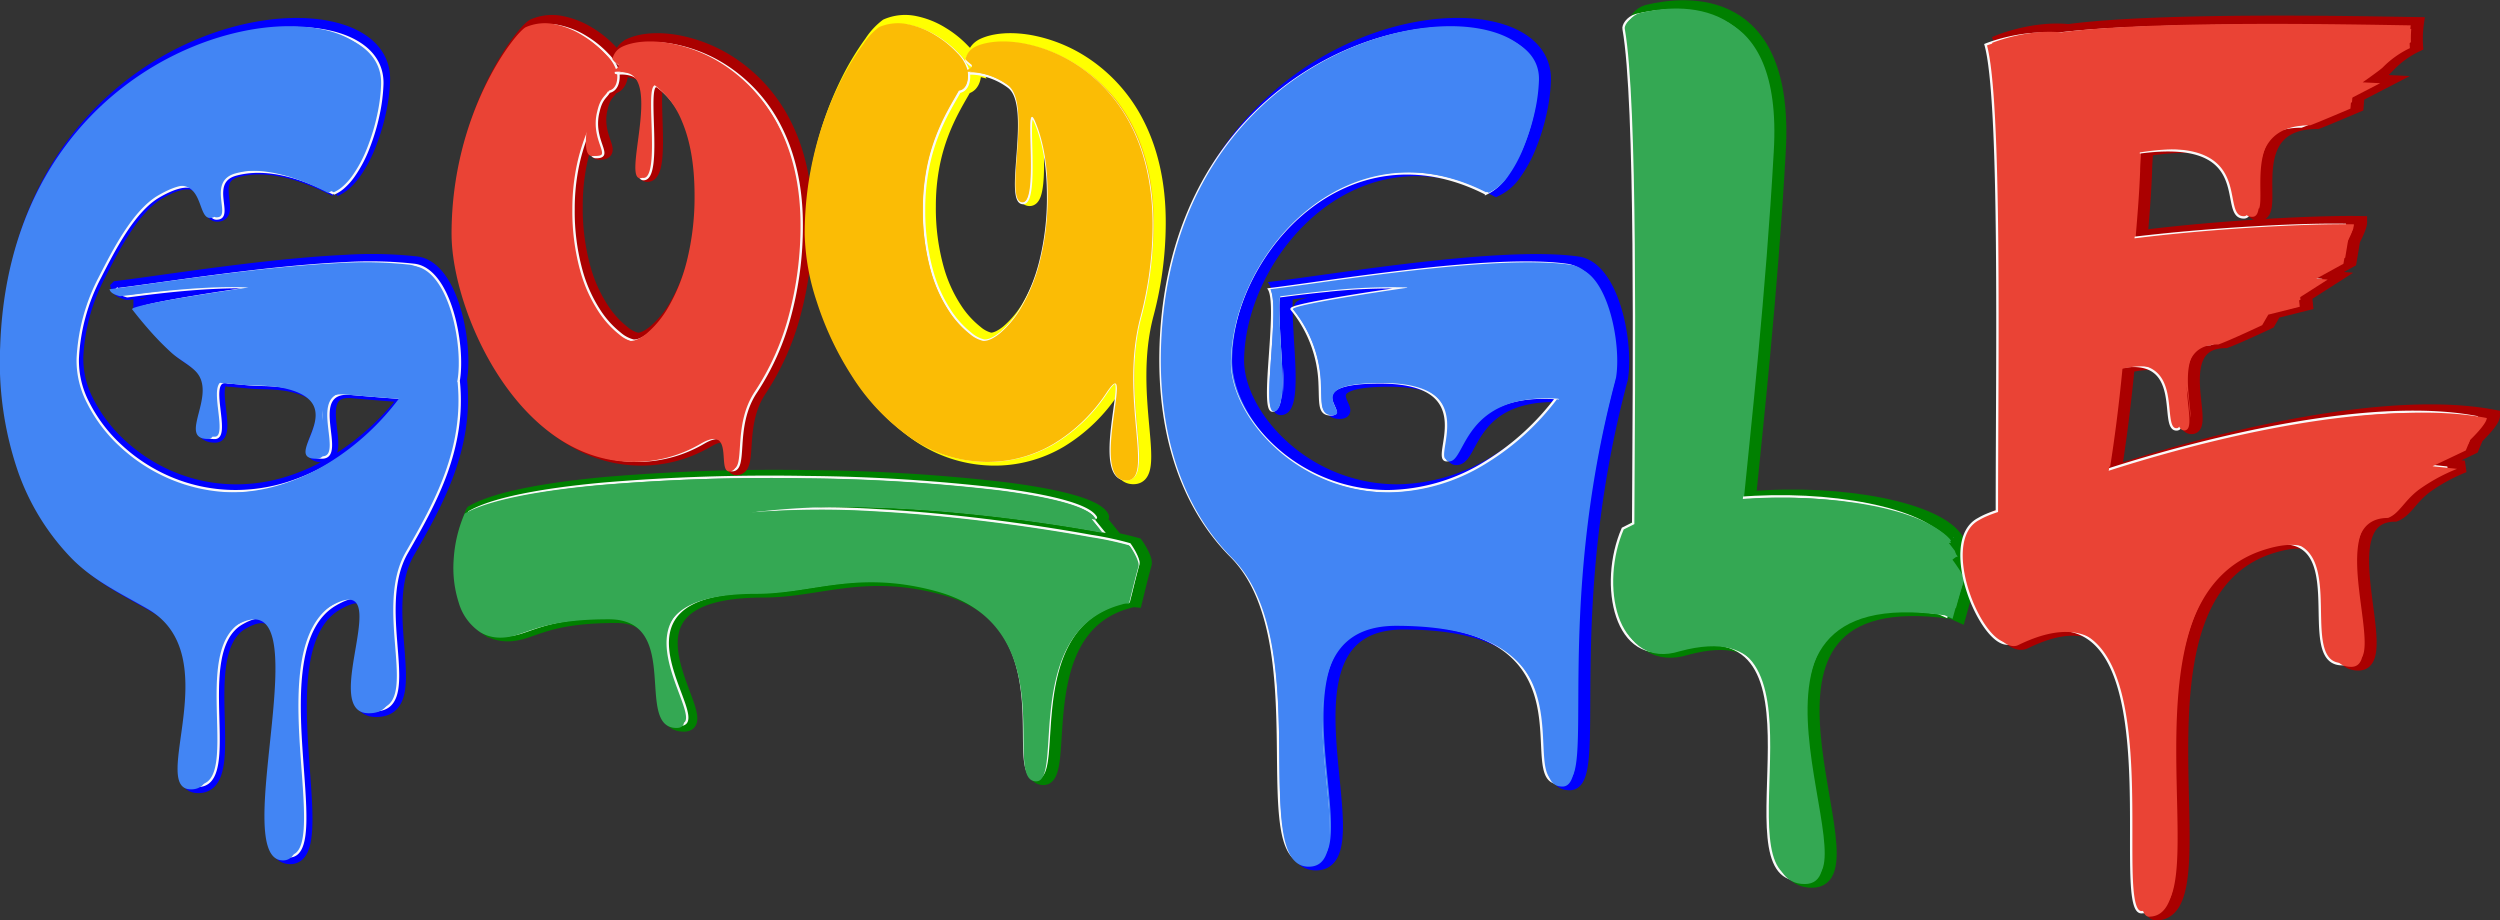 <svg xmlns="http://www.w3.org/2000/svg" width="552.395" height="203.369"><rect width="100%" height="100%" fill="#333333" stroke="none"/><g stroke-width="2.646"><path d="M101.872 83.738c.676-3.97.193-10.168-1.448-15.494s-4.442-9.781-8.4-10.265a89.985 89.985 0 0 0-15.619-.351c-5.987.278-12.529.884-18.95 1.61s-12.722 1.574-18.226 2.336-10.212 1.44-13.446 1.828a1.327 1.327 0 0 0 .253.514 1.839 1.839 0 0 0 .471.406 4.055 4.055 0 0 0 .688.333c.266.1.567.2.905.3.145 0 1.28-.157 3.078-.384s4.261-.523 7.061-.8 5.939-.539 9.089-.693 6.313-.2 9.161-.057q-6.518.944-11.428 1.737t-8.151 1.41c-2.161.412-3.76.763-4.783 1.047s-1.47.5-1.325.648a95.096 95.096 0 0 0 4 4.83 61.022 61.022 0 0 0 4.689 4.757c1.666 1.5 3.735 2.493 5.269 4.031 5.085 5.1-4.147 15.006 2.818 15.006 3.765 0-2.15-13.718 2.922-12.355.169 0 .688.039 1.494.11s1.9.173 3.219.3c2.637.251 6.291-.054 10.109.971 13.891 3.733-1.774 15.341 6.139 15.341 5.609 0-3.625-15.066 6.36-14.188 4.231.372 8.359.711 11.883.953a56.523 56.523 0 0 1-6.75 7.487 55.46 55.46 0 0 1-8.724 6.651 46.514 46.514 0 0 1-10.353 4.763 38.788 38.788 0 0 1-11.639 1.822 37.118 37.118 0 0 1-14.373-2.884 38.062 38.062 0 0 1-11.241-7.26 33.477 33.477 0 0 1-7.221-9.547 20.293 20.293 0 0 1-2.315-9.747 43.21 43.21 0 0 1 4.91-18.087c2.978-5.8 7.476-14.8 13.162-18.093 12.087-7 9.528 4.936 12.811 4.936 4.1 0-2.062-8.078 4.342-9.8 6.541-1.758 14.071.324 21.748 4.246a8.045 8.045 0 0 0 2.231-1.422 14.231 14.231 0 0 0 2.039-2.255 28.8 28.8 0 0 0 3.383-6.273 46.119 46.119 0 0 0 2.26-7.4 38.131 38.131 0 0 0 .9-7.054c.145-6.2-4.828-10.289-12.408-11.781s-17.768-.384-28.052 3.816a66.9 66.9 0 0 0-28.631 22.372C7.817 42.988 2.264 57.453 1.636 75.997a74.663 74.663 0 0 0 3.881 27.547 52.473 52.473 0 0 0 11.811 19.249c4.949 5.072 11.174 7.951 16.953 11.3 17.635 10.21.111 39.831 9.533 39.831 10.15 0-1.371-29.69 9.773-36.142 20.028-11.6-1.961 51.835 10.541 51.835 10.275 0-6.557-46.291 10.31-56.056 15.419-8.927-2.665 23.544 8.649 23.544 11.336 0-.291-22 7.241-35.082 6.507-11.3 13.084-23.265 11.539-38.275z" fill="#4285f4" stroke="#00f"/><path d="M104.265 112.983c5.07-2.954 15.945-5.011 29.5-6.273a442.821 442.821 0 0 1 45.578-1.5 398.287 398.287 0 0 1 42.9 2.678c11.769 1.522 19.964 3.641 21.461 6.255.048.1.012.145-.069.164a.97.97 0 0 1-.341-.018c-.133-.024-.272-.06-.377-.091s-.178-.055-.178-.055l.628.775.628.775.628.775.628.775s-2.861-.557-7.656-1.322-11.524-1.74-19.261-2.575-16.482-1.531-25.309-1.74a164.136 164.136 0 0 0-25.8 1.183 193.032 193.032 0 0 1 27.249-.239c9.421.5 18.836 1.462 27.213 2.539s15.716 2.27 20.984 3.229a71.737 71.737 0 0 1 8.564 1.831c.241.339.495.726.736 1.132s.471.829.664 1.241a7.36 7.36 0 0 1 .447 1.168 2.1 2.1 0 0 1 .084.914c-.1.339-.278 1-.495 1.813-.109.4-.226.854-.346 1.324s-.242.962-.361 1.446l-.343 1.4-.289 1.18-.2.81-.075.3-.212-.018-.212-.007-.211.007-.21.021-.21.033-.209.045-.208.057-.208.069c-22.147 5.951-12.716 39.055-18.817 39.055-7.981 0 7.015-34.18-22.246-42.043-17.475-4.7-27.237.614-39.618.614-38.205 0-9.053 29.632-17.6 29.632-9.489 0 1.367-24.01-14.97-24.01-11.843 0-16.076 2.076-20.084 3.383-3.38 1.114-6.156.787-8.332-.526a11.75 11.75 0 0 1-4.729-6.446 25.227 25.227 0 0 1-1.144-9.641 29.719 29.719 0 0 1 2.423-10.113z" fill="#34a853" stroke="green"/><path d="M101.368 51.201c0 16.85 14.484 49.968 39.784 50.355a29.026 29.026 0 0 0 15.245-4.007c7.511-4.349 3.608 6.116 6.332 6.116 3.612 0 .084-9.635 5.364-17.458a56.956 56.956 0 0 0 7.495-16.788 77.243 77.243 0 0 0 2.643-20.348c0-8.861-1.823-16.027-4.71-21.722a34.752 34.752 0 0 0-11.1-12.9 32.5 32.5 0 0 0-12.948-5.417c-4.119-.708-7.788-.393-10.251.72a4.289 4.289 0 0 0-1.068.669 3.723 3.723 0 0 0-.67.76 4.118 4.118 0 0 0-.38.723c-.091.221-.151.415-.2.56a.622.622 0 0 0 .184.348 3.879 3.879 0 0 0 .419.4c.157.133.32.26.456.366s.244.191.293.239a.481.481 0 0 1-.078.539 1.832 1.832 0 0 1-.549.43 4.9 4.9 0 0 1-.622.285c-.175.067-.3.1-.3.1l.193.049.193.049.193.048.193.049a7.311 7.311 0 0 1 2.746.263c7.141 1.919-.979 23.248 2.815 23.248 4.478 0-.041-22.964 3.227-20.533a18.926 18.926 0 0 1 6.041 8.053c1.648 3.895 2.746 9.16 2.746 16.278a58.446 58.446 0 0 1-1.717 14.556 38.9 38.9 0 0 1-4.053 10.089 21.932 21.932 0 0 1-4.741 5.8c-1.512 1.241-2.864 1.8-3.781 1.7a7.206 7.206 0 0 1-2.978-1.574 21.032 21.032 0 0 1-4.481-4.914 31.744 31.744 0 0 1-4.083-8.982 49.551 49.551 0 0 1-1.783-13.775 47.239 47.239 0 0 1 .857-9.124 42.53 42.53 0 0 1 2.094-7.204c2.115-5.458-.909 4.741 2.074 4.741 4.086 0-1.194-3.724.54-10.214.651-2.864 1.683-3.122 2.358-4.332a2.159 2.159 0 0 0 1.252-.7 3.17 3.17 0 0 0 .655-1.262 5.279 5.279 0 0 0 .184-1.443 4.79 4.79 0 0 0-.16-1.244 8.661 8.661 0 0 0-2.233-3.6 22.568 22.568 0 0 0-4.768-3.877 18.439 18.439 0 0 0-6.144-2.46 10.557 10.557 0 0 0-6.361.645c-2.124.968-16.416 18.593-16.416 45.707z" fill="#ea4335" stroke="#a00"/><path d="M179.391 51.201a50.911 50.911 0 0 0 2.659 14.922 69.249 69.249 0 0 0 7.746 16.429 48.034 48.034 0 0 0 12.49 13.342 30.042 30.042 0 0 0 16.889 5.662 28.691 28.691 0 0 0 15.242-4.009 36.867 36.867 0 0 0 11.7-11.342c6.554-9.712-4.121 19.461 4.314 19.461 6.444 0-1.65-18.165 3.182-36.25a79.064 79.064 0 0 0 2.643-20.348c0-8.861-1.823-16.027-4.71-21.722a34.752 34.752 0 0 0-11.1-12.9 32.5 32.5 0 0 0-12.948-5.417c-4.119-.708-7.788-.393-10.251.72a4.289 4.289 0 0 0-1.068.669 3.723 3.723 0 0 0-.67.76 4.117 4.117 0 0 0-.38.723c-.091.221-.151.415-.2.56a.622.622 0 0 0 .184.348 3.881 3.881 0 0 0 .419.4c.157.133.32.26.456.366s.244.191.293.239a.481.481 0 0 1-.078.539 1.832 1.832 0 0 1-.549.43 4.9 4.9 0 0 1-.622.285c-.175.067-.3.1-.3.1l.193.049.193.049.193.048.193.049a11.418 11.418 0 0 1 2.746.263 15.222 15.222 0 0 1 6.041 2.714c5.554 4.132-1.117 25.864 3.227 25.864 3.85 0 .038-24.375 2.815-17.812 1.648 3.895 2.746 9.16 2.746 16.278a58.446 58.446 0 0 1-1.717 14.556 38.9 38.9 0 0 1-4.053 10.089 21.933 21.933 0 0 1-4.741 5.8c-1.512 1.241-2.864 1.8-3.781 1.7a7.208 7.208 0 0 1-2.978-1.574 21.033 21.033 0 0 1-4.481-4.914 31.744 31.744 0 0 1-4.083-8.982 49.551 49.551 0 0 1-1.783-13.775 47.237 47.237 0 0 1 .857-9.124 42.531 42.531 0 0 1 2.089-7.199 49.613 49.613 0 0 1 2.6-5.583c.869-1.619 1.7-3.011 2.378-4.221a2.159 2.159 0 0 0 1.252-.7 3.171 3.171 0 0 0 .655-1.262 5.28 5.28 0 0 0 .184-1.443 4.789 4.789 0 0 0-.16-1.244 8.661 8.661 0 0 0-2.233-3.6 22.572 22.572 0 0 0-4.768-3.877 18.44 18.44 0 0 0-6.149-2.47 10.558 10.558 0 0 0-6.361.645 14.844 14.844 0 0 0-3.461 3.737 59.381 59.381 0 0 0-5.543 9.312 73.743 73.743 0 0 0-5.145 14.216 75.809 75.809 0 0 0-2.266 18.444h0z" fill="#fbbc05" stroke="#ff0"/><path d="M358.368 83.738c.676-3.97.193-10.168-1.448-15.494s-4.442-9.781-8.4-10.265c-8.4-1.162-21.727-.194-34.57 1.259s-25.2 3.389-31.673 4.164c1.12 1.946.621 8.7.182 14.959s-.818 12.04.542 12.04c2.239 0 2.136-6.506 1.725-12.94s-.676-12.656-.131-12.509c.29 0 4.538-.629 10.139-1.186a130.915 130.915 0 0 1 18.25-.75c-8.691 1.259-15.257 2.324-19.578 3.147s-6.4 1.4-6.108 1.695a27.628 27.628 0 0 1 6.229 16.717c.19 4.171-.247 6.666 2.462 6.666 2.239 0 .248-1.779.069-3.557s1.453-3.557 10.939-3.557c11.587 0 14.3 4.329 14.619 8.659s-1.773 8.659.2 8.659c1.892 0 2.623-3.826 5.563-7.468s8.09-7.1 18.819-6.363a56.778 56.778 0 0 1-15.474 14.138 42.133 42.133 0 0 1-21.992 6.585 37.566 37.566 0 0 1-25.613-10.144c-6.252-5.834-9.825-13.194-9.536-19.295.386-12.008 6.953-25.129 17.261-33.288s24.358-11.354 39.712-3.51a10.628 10.628 0 0 0 4.27-3.677 28.794 28.794 0 0 0 3.383-6.273 46.113 46.113 0 0 0 2.26-7.4 38.129 38.129 0 0 0 .9-7.054c.29-12.4-19.892-16.365-40.46-7.965s-41.522 29.172-42.777 66.261c-.676 21.207 5.685 36.761 15.692 46.8 18.721 18.774 3.4 68.208 16.953 68.208 14.349 0-12.215-53.222 19.307-53.222 46.723 0 26.258 35.516 36.742 35.516 7.439 0-2.52-36.933 11.539-89.551z" fill="#4285f4" stroke="#00f"/><path d="M432.446 122.86l1.738-.387-2.506-3.293s1.159.581.966.194c-4.056-7.166-26.072-11.233-45.964-9.49 1.352-13.751 4.828-44.932 6.566-76.308C395.37-1.866 372.582.264 363.891 2.394c-1.931.581-2.9 2.324-2.7 3.1 2.9 16.462 2.318 74.564 2.124 110.006l-1.159.581-1.159.581c-2.7 6.2-3.138 13.944-1.207 19.609s6.228 9.248 12.988 7.117c37.1-9.969 9.1 51.44 27.593 51.44 16.393 0-25.147-67.338 30.924-59.381l.869.387.869.387s1.738-6.391 2.318-7.941c.386-1.162-2.9-5.423-2.9-5.423z" fill="#34a853" stroke="green"/><path d="M467.448 104.074c.772-4.842 1.931-12.782 2.9-23.047 16.4-3.947 9.759 13.568 13.905 13.568 4.008 0-5.128-18.991 7.532-18.991 2.7-.968 9.656-4.261 9.656-4.261l.676-1.162.676-1.162 3.476-.872 3.476-.872-.1-.968-.1-.968 3.187-2.034 3.187-2.034-1.255-.1-1.255-.1 2.993-1.646 2.993-1.646.773-4.648s1.545-2.905 1.545-4.067c-10.429-.194-31.48.968-48.475 3.1.386-4.648.773-9.3.966-14.332 0-1.549.193-3.1.193-4.648 28.555-4.556 18.7 14.224 24.841 14.224 4.646 0-4.521-20.228 12.819-20.228 1.159-.387 8.884-3.68 8.884-3.68l.193-2.324 6.373-3.292-3.862-.194s3.862-2.711 4.442-3.292a20.819 20.819 0 0 1 5.987-4.261 24.359 24.359 0 0 1 .193-5.036c-12.553-.194-56.779-1.162-77.25 1.549-7.725-.775-15.257 2.324-15.257 2.324 3.476 12.4 2.511 70.691 2.511 103.809q-1.3.436-2.318.872a14.529 14.529 0 0 0-1.738.872c-4.828 2.518-4.49 10.119-2.2 16.729s6.542 12.226 9.536 10.773c38.424-18.787 21.431 60.012 28.869 60.012 16.194 0-9.422-70.488 25.81-81.171 23.128-7.013 7.384 25.973 18.893 25.973 8.492 0-7.262-32.9 8.12-32.9 2.511-.968 3.476-3.68 6.759-6.2a39.266 39.266 0 0 1 8.5-4.648l-5.408-.581 7.339-3.486.966-2.324s3.669-3.486 3.669-4.842c-22.209-4.261-57.552 3.68-83.624 12.2z" fill="#ea4335" stroke="#a00"/></g><g stroke="#f9f9f9" stroke-width=".529"><path d="M101.342 84.108c.671-3.942.192-10.094-1.438-15.382s-4.409-9.71-8.339-10.19a89.318 89.318 0 0 0-15.5-.348c-5.943.276-12.437.877-18.812 1.6S44.624 61.35 39.16 62.107s-10.137 1.43-13.348 1.815a1.318 1.318 0 0 0 .252.511 1.827 1.827 0 0 0 .467.4 4.016 4.016 0 0 0 .683.33c.264.1.563.2.9.295.144 0 1.27-.156 3.055-.382s4.23-.52 7.009-.8 5.9-.535 9.022-.688 6.267-.2 9.094-.057q-6.47.937-11.344 1.724t-8.091 1.4c-2.145.409-3.732.757-4.748 1.039s-1.459.5-1.315.643a96.626 96.626 0 0 0 3.972 4.795 60.576 60.576 0 0 0 4.655 4.723c1.654 1.49 3.708 2.475 5.23 4 5.047 5.062-4.116 14.9 2.8 14.9 3.737 0-2.134-13.618 2.9-12.266.168 0 .683.039 1.484.109s1.886.172 3.2.3c2.618.249 6.245-.054 10.035.964 13.789 3.706-1.761 15.23 6.094 15.23 5.568 0-3.6-14.957 6.314-14.085 4.2.369 8.3.706 11.8.946a56.1 56.1 0 0 1-6.7 7.433 55.048 55.048 0 0 1-8.66 6.6 46.169 46.169 0 0 1-10.295 4.736 38.5 38.5 0 0 1-11.554 1.809 36.843 36.843 0 0 1-14.267-2.863 37.783 37.783 0 0 1-11.158-7.207 33.234 33.234 0 0 1-7.168-9.479 20.148 20.148 0 0 1-2.3-9.677 42.9 42.9 0 0 1 4.874-17.957c2.957-5.759 7.421-14.693 13.066-17.962 12-6.947 9.458 4.9 12.717 4.9 4.065 0-2.047-8.02 4.31-9.728 6.493-1.745 13.968.321 21.588 4.215a7.984 7.984 0 0 0 2.215-1.412 14.126 14.126 0 0 0 2.024-2.239 28.589 28.589 0 0 0 3.358-6.228 45.781 45.781 0 0 0 2.244-7.345 37.857 37.857 0 0 0 .9-7c.144-6.153-4.793-10.214-12.317-11.7s-17.637-.382-27.846 3.788A66.411 66.411 0 0 0 15.89 32.848C7.982 43.648 2.47 58.009 1.847 76.419a74.13 74.13 0 0 0 3.852 27.348 52.1 52.1 0 0 0 11.724 19.11c4.913 5.035 11.092 7.893 16.829 11.215 17.505 10.136.11 39.543 9.463 39.543 10.075 0-1.36-29.475 9.7-35.88 19.881-11.512-1.947 51.46 10.464 51.46 10.2 0-6.508-45.956 10.235-55.651 15.306-8.863-2.645 23.373 8.586 23.373 11.253 0-.289-21.84 7.188-34.829 6.459-11.22 12.988-23.1 11.455-38z" fill="#4285f4"/><path d="M103.717 113.14c5.032-2.932 15.828-4.975 29.284-6.228a439.519 439.519 0 0 1 45.244-1.487 395.314 395.314 0 0 1 42.584 2.659c11.682 1.511 19.818 3.614 21.3 6.21.048.1.012.144-.069.162a.961.961 0 0 1-.338-.018 3.975 3.975 0 0 1-.551-.144l.623.769.623.769.623.769.623.769s-2.84-.553-7.6-1.313-11.44-1.728-19.12-2.557-16.361-1.52-25.123-1.727a162.927 162.927 0 0 0-25.608 1.175 191.608 191.608 0 0 1 27.049-.237c9.352.5 18.7 1.451 27.013 2.521s15.6 2.253 20.831 3.206a71.19 71.19 0 0 1 8.5 1.818c.24.336.491.721.731 1.124s.467.823.659 1.232a7.307 7.307 0 0 1 .443 1.16 2.089 2.089 0 0 1 .084.907c-.1.336-.276 1-.491 1.8-.108.4-.224.848-.343 1.315s-.24.955-.359 1.435-.234.952-.34 1.387-.2.834-.287 1.171-.151.613-.2.8l-.074.3-.211-.018-.21-.006-.209.006-.209.021-.208.032-.207.044-.207.057-.206.068c-21.984 5.908-12.623 38.772-18.679 38.772-7.923 0 6.963-33.933-22.083-41.739-17.347-4.662-27.038.61-39.328.61-37.925 0-8.986 29.418-17.468 29.418-9.42 0 1.357-23.836-14.86-23.836-11.757 0-15.959 2.061-19.937 3.359-3.355 1.106-6.111.781-8.271-.523a11.664 11.664 0 0 1-4.694-6.4 25.047 25.047 0 0 1-1.135-9.572 29.507 29.507 0 0 1 2.405-10.04z" fill="#34a853"/><path d="M100.842 51.805c0 16.728 14.378 49.606 39.492 49.991a28.814 28.814 0 0 0 15.133-3.978c7.456-4.317 3.582 6.071 6.286 6.071 3.585 0 .084-9.565 5.324-17.331a56.547 56.547 0 0 0 7.441-16.668 76.691 76.691 0 0 0 2.624-20.2c0-8.8-1.809-15.911-4.676-21.565a34.5 34.5 0 0 0-11.02-12.8 32.258 32.258 0 0 0-12.853-5.379c-4.089-.7-7.731-.391-10.176.715a4.256 4.256 0 0 0-1.06.664 3.7 3.7 0 0 0-.665.754 4.09 4.09 0 0 0-.377.718c-.09.219-.15.412-.2.556a.618.618 0 0 0 .183.346 3.838 3.838 0 0 0 .416.4c.156.132.318.258.452.364s.243.189.291.237a.477.477 0 0 1-.078.535 1.819 1.819 0 0 1-.545.427 4.86 4.86 0 0 1-.617.283c-.174.066-.294.1-.294.1l.192.048.192.048.192.048.192.048a7.256 7.256 0 0 1 2.726.261c7.088 1.9-.972 23.08 2.794 23.08 4.445 0-.041-22.8 3.2-20.385a18.789 18.789 0 0 1 6 7.994c1.636 3.866 2.726 9.094 2.726 16.16a58.029 58.029 0 0 1-1.7 14.45 38.626 38.626 0 0 1-4.023 10.016 21.773 21.773 0 0 1-4.706 5.762c-1.5 1.232-2.843 1.785-3.753 1.688a7.153 7.153 0 0 1-2.957-1.562 20.881 20.881 0 0 1-4.448-4.879 31.516 31.516 0 0 1-4.053-8.917 49.2 49.2 0 0 1-1.77-13.675 46.9 46.9 0 0 1 .851-9.058 42.225 42.225 0 0 1 2.073-7.165c2.1-5.418-.9 4.707 2.059 4.707 4.056 0-1.185-3.7.536-10.14.646-2.843 1.67-3.1 2.341-4.3a2.142 2.142 0 0 0 1.243-.694 3.147 3.147 0 0 0 .65-1.253 5.241 5.241 0 0 0 .183-1.433 4.757 4.757 0 0 0-.159-1.235 8.6 8.6 0 0 0-2.217-3.578 22.405 22.405 0 0 0-4.733-3.849 18.305 18.305 0 0 0-6.1-2.442 10.479 10.479 0 0 0-6.314.64c-2.109.961-16.3 18.458-16.3 45.376z" fill="#ea4335"/><path d="M178.294 51.805a50.548 50.548 0 0 0 2.639 14.814 68.752 68.752 0 0 0 7.689 16.31 47.687 47.687 0 0 0 12.4 13.246 29.821 29.821 0 0 0 16.766 5.621 28.481 28.481 0 0 0 15.133-3.978 36.6 36.6 0 0 0 11.611-11.26c6.506-9.642-4.091 19.321 4.282 19.321 6.4 0-1.638-18.034 3.159-35.988a78.5 78.5 0 0 0 2.624-20.2c0-8.8-1.809-15.911-4.676-21.565a34.5 34.5 0 0 0-11.027-12.805 32.258 32.258 0 0 0-12.85-5.375c-4.089-.7-7.731-.391-10.176.715a4.259 4.259 0 0 0-1.06.664 3.7 3.7 0 0 0-.665.754 4.088 4.088 0 0 0-.377.718c-.09.219-.15.412-.2.556a.618.618 0 0 0 .183.345 3.838 3.838 0 0 0 .416.4c.156.132.318.258.452.364s.243.189.291.237a.477.477 0 0 1-.078.535 1.82 1.82 0 0 1-.545.427 4.867 4.867 0 0 1-.617.282c-.174.066-.294.1-.294.1l.192.048.192.048.192.048.192.048a11.337 11.337 0 0 1 2.726.261 15.11 15.11 0 0 1 6 2.695c5.513 4.1-1.109 25.677 3.2 25.677 3.822 0 .038-24.2 2.794-17.683 1.636 3.867 2.726 9.094 2.726 16.16a58.03 58.03 0 0 1-1.7 14.451 38.627 38.627 0 0 1-4.023 10.016 21.773 21.773 0 0 1-4.706 5.762c-1.5 1.232-2.843 1.784-3.753 1.688a7.154 7.154 0 0 1-2.957-1.562 20.878 20.878 0 0 1-4.448-4.879 31.517 31.517 0 0 1-4.053-8.917 49.2 49.2 0 0 1-1.77-13.675 46.9 46.9 0 0 1 .851-9.058 42.221 42.221 0 0 1 2.073-7.165 49.25 49.25 0 0 1 2.576-5.543c.863-1.607 1.689-2.989 2.36-4.191a2.142 2.142 0 0 0 1.243-.694 3.148 3.148 0 0 0 .65-1.253 5.241 5.241 0 0 0 .183-1.433 4.756 4.756 0 0 0-.159-1.235 8.6 8.6 0 0 0-2.217-3.578 22.4 22.4 0 0 0-4.733-3.848 18.3 18.3 0 0 0-6.1-2.443 10.479 10.479 0 0 0-6.314.64 14.734 14.734 0 0 0-3.436 3.71 58.953 58.953 0 0 0-5.5 9.244 73.215 73.215 0 0 0-5.107 14.111 75.266 75.266 0 0 0-2.254 18.313h0z" fill="#fbbc05"/><path d="M355.958 84.107c.671-3.942.192-10.094-1.438-15.382s-4.409-9.71-8.339-10.19c-8.339-1.154-21.568-.192-34.316 1.25s-25.018 3.365-31.441 4.134c1.112 1.932.617 8.633.181 14.85s-.813 11.953.54 11.953c2.222 0 2.121-6.459 1.712-12.846s-.671-12.564-.131-12.419c.288 0 4.505-.625 10.065-1.178a129.94 129.94 0 0 1 18.117-.745c-8.627 1.25-15.145 2.307-19.435 3.124s-6.35 1.394-6.063 1.682a27.43 27.43 0 0 1 6.183 16.6c.189 4.14-.245 6.618 2.444 6.618 2.223 0 .247-1.766.068-3.531s1.442-3.531 10.859-3.531c11.5 0 14.2 4.3 14.512 8.6s-1.76 8.6.2 8.6c1.878 0 2.6-3.8 5.523-7.414s8.031-7.049 18.681-6.317a56.364 56.364 0 0 1-15.361 14.036 41.822 41.822 0 0 1-21.831 6.537 37.289 37.289 0 0 1-25.426-10.07c-6.207-5.792-9.753-13.1-9.466-19.155.383-11.921 6.9-24.947 17.134-33.047s24.18-11.272 39.421-3.485a10.551 10.551 0 0 0 4.239-3.65 28.59 28.59 0 0 0 3.358-6.228 45.781 45.781 0 0 0 2.244-7.345 37.856 37.856 0 0 0 .9-7c.288-12.305-19.746-16.247-40.163-7.907s-41.218 28.961-42.464 65.781c-.671 21.054 5.643 36.5 15.577 46.458 18.583 18.638 3.372 67.715 16.829 67.715 14.244 0-12.126-52.838 19.165-52.838 46.38 0 26.065 35.26 36.473 35.26 7.384 0-2.5-36.666 11.455-88.9z" fill="#4285f4"/><path d="M429.493 122.947l1.725-.385-2.491-3.268s1.15.577.959.192c-4.026-7.114-25.881-11.152-45.627-9.421 1.342-13.651 4.793-44.607 6.518-75.756 2.109-35.186-20.513-33.071-29.14-30.956-1.917.577-2.876 2.307-2.684 3.076 2.876 16.343 2.3 74.025 2.109 109.212l-1.15.577-1.15.577c-2.684 6.153-3.115 13.844-1.2 19.468s6.183 9.181 12.893 7.066c36.827-9.9 9.031 51.068 27.391 51.068 16.273 0-24.962-66.851 30.7-58.951l.863.385.863.385s1.725-6.345 2.3-7.883c.383-1.154-2.876-5.384-2.876-5.384z" fill="#34a853"/><path d="M464.238 104.296c.767-4.807 1.917-12.69 2.876-22.88 16.279-3.919 9.688 13.47 13.8 13.47 3.979 0-5.09-18.853 7.477-18.853 2.684-.961 9.586-4.23 9.586-4.23l.671-1.154.671-1.154 3.451-.865 3.451-.865-.1-.961-.1-.961 3.163-2.019 3.163-2.019-1.246-.1-1.246-.1 2.971-1.634 2.972-1.634.767-4.615s1.534-2.884 1.534-4.038c-10.352-.192-31.249.961-48.119 3.076.383-4.615.767-9.229.959-14.228 0-1.538.192-3.076.192-4.615 28.345-4.523 18.565 14.121 24.659 14.121 4.612 0-4.487-20.082 12.725-20.082 1.15-.385 8.819-3.653 8.819-3.653l.192-2.307 6.326-3.269-3.834-.192s3.834-2.692 4.409-3.269a20.668 20.668 0 0 1 5.943-4.23 24.187 24.187 0 0 1 .192-5c-12.461-.192-56.363-1.154-76.684 1.538-7.668-.769-15.145 2.307-15.145 2.307 3.451 12.305 2.492 70.18 2.492 103.058q-1.294.433-2.3.865a14.415 14.415 0 0 0-1.725.865c-4.793 2.5-4.457 10.046-2.181 16.608s6.494 12.137 9.466 10.7c38.143-18.652 21.274 59.578 28.658 59.578 16.075 0-9.353-69.978 25.62-80.584 22.958-6.962 7.33 25.785 18.755 25.785 8.43 0-7.208-32.659 8.061-32.659 2.492-.961 3.451-3.653 6.71-6.153a38.982 38.982 0 0 1 8.435-4.615l-5.368-.577 7.285-3.461.959-2.307s3.642-3.461 3.642-4.807c-22.047-4.23-57.13 3.653-83.011 12.113z" fill="#ea4335"/></g><path d="M100.283 84.242c.676-3.97.193-10.168-1.448-15.494s-4.442-9.781-8.4-10.265a89.987 89.987 0 0 0-15.619-.351c-5.987.278-12.529.884-18.95 1.61s-12.722 1.574-18.226 2.336-10.212 1.44-13.446 1.828a1.326 1.326 0 0 0 .253.514 1.842 1.842 0 0 0 .471.406 4.05 4.05 0 0 0 .688.333c.265.1.567.2.905.3.145 0 1.28-.158 3.078-.384s4.261-.523 7.061-.8 5.939-.539 9.089-.693 6.313-.2 9.161-.058q-6.518.944-11.428 1.737t-8.151 1.41c-2.161.412-3.76.763-4.783 1.047s-1.47.5-1.325.648a95.096 95.096 0 0 0 4 4.83 61.033 61.033 0 0 0 4.689 4.757c1.666 1.5 3.735 2.493 5.269 4.031 5.085 5.1-4.147 15.006 2.818 15.006 3.765 0-2.15-13.718 2.922-12.355.169 0 .688.039 1.494.11s1.9.173 3.219.3c2.637.251 6.291-.054 10.109.971 13.891 3.733-1.774 15.341 6.139 15.341 5.609 0-3.625-15.066 6.36-14.188 4.231.372 8.359.711 11.883.953a56.517 56.517 0 0 1-6.75 7.487 55.456 55.456 0 0 1-8.724 6.651 46.51 46.51 0 0 1-10.358 4.756 38.787 38.787 0 0 1-11.639 1.822 37.118 37.118 0 0 1-14.373-2.884 38.061 38.061 0 0 1-11.241-7.26 33.478 33.478 0 0 1-7.221-9.548 20.293 20.293 0 0 1-2.315-9.747 43.21 43.21 0 0 1 4.91-18.087c2.978-5.8 7.476-14.8 13.162-18.093 12.087-7 9.528 4.935 12.811 4.935 4.1 0-2.062-8.078 4.342-9.8 6.541-1.758 14.071.324 21.748 4.246a8.042 8.042 0 0 0 2.231-1.422 14.226 14.226 0 0 0 2.039-2.255 28.8 28.8 0 0 0 3.383-6.273 46.112 46.112 0 0 0 2.26-7.4 38.128 38.128 0 0 0 .9-7.054c.145-6.2-4.828-10.289-12.408-11.781s-17.768-.384-28.052 3.816a66.9 66.9 0 0 0-28.631 22.372C6.223 43.482.67 57.947.042 76.491a74.663 74.663 0 0 0 3.881 27.547 52.473 52.473 0 0 0 11.811 19.249c4.949 5.072 11.174 7.951 16.953 11.3 17.635 10.21.111 39.831 9.533 39.831 10.15 0-1.371-29.69 9.773-36.142 20.028-11.6-1.961 51.835 10.541 51.835 10.275 0-6.557-46.291 10.31-56.056 15.419-8.927-2.665 23.544 8.649 23.544 11.336 0-.291-22 7.241-35.082 6.507-11.3 13.084-23.265 11.539-38.275z" fill="#4285f4"/><path d="M102.674 113.485c5.07-2.953 15.945-5.011 29.5-6.273a442.821 442.821 0 0 1 45.578-1.5 398.287 398.287 0 0 1 42.9 2.678c11.769 1.522 19.964 3.64 21.461 6.255.048.1.012.145-.069.164a.969.969 0 0 1-.341-.018c-.133-.024-.272-.061-.377-.091s-.178-.055-.178-.055l.628.775.628.775.628.775.628.775s-2.861-.557-7.656-1.322-11.524-1.74-19.261-2.575-16.486-1.53-25.312-1.739a164.129 164.129 0 0 0-25.8 1.183 193.033 193.033 0 0 1 27.251-.236c9.421.5 18.836 1.462 27.213 2.539s15.716 2.27 20.984 3.229a71.738 71.738 0 0 1 8.564 1.831c.241.339.495.726.736 1.132s.471.829.664 1.241a7.359 7.359 0 0 1 .447 1.168 2.1 2.1 0 0 1 .084.914c-.1.339-.278 1-.495 1.813-.109.4-.226.854-.346 1.325s-.242.962-.361 1.446l-.343 1.4-.289 1.18-.2.81-.075.3-.212-.018-.212-.007-.211.007-.21.021-.21.033-.209.045-.208.057-.208.069c-22.147 5.951-12.716 39.055-18.817 39.055-7.981 0 7.015-34.18-22.246-42.043-17.475-4.7-27.237.614-39.618.614-38.205 0-9.053 29.632-17.6 29.632-9.489 0 1.367-24.01-14.97-24.01-11.843 0-16.076 2.076-20.084 3.383-3.38 1.114-6.156.787-8.332-.527a11.75 11.75 0 0 1-4.729-6.446 25.227 25.227 0 0 1-1.144-9.641 29.719 29.719 0 0 1 2.423-10.113z" fill="#34a853"/><path d="M99.777 51.704c0 16.85 14.484 49.968 39.784 50.355a29.026 29.026 0 0 0 15.245-4.007c7.511-4.349 3.608 6.116 6.332 6.116 3.612 0 .084-9.635 5.364-17.458a56.956 56.956 0 0 0 7.5-16.789 77.243 77.243 0 0 0 2.643-20.348c0-8.861-1.823-16.027-4.71-21.722a34.751 34.751 0 0 0-11.1-12.9 32.5 32.5 0 0 0-12.948-5.417c-4.119-.708-7.788-.393-10.251.72a4.289 4.289 0 0 0-1.068.669 3.726 3.726 0 0 0-.67.76 4.119 4.119 0 0 0-.38.723c-.091.221-.151.415-.2.56a.622.622 0 0 0 .184.348 3.864 3.864 0 0 0 .419.4c.157.133.32.26.456.366s.244.191.293.239a.481.481 0 0 1-.078.539 1.834 1.834 0 0 1-.549.43 4.908 4.908 0 0 1-.622.285c-.175.067-.3.1-.3.1l.193.048.193.049.193.049.193.049a7.311 7.311 0 0 1 2.746.263c7.141 1.919-.979 23.248 2.815 23.248 4.478 0-.041-22.964 3.227-20.534a18.926 18.926 0 0 1 6.041 8.053c1.648 3.895 2.746 9.16 2.746 16.278a58.445 58.445 0 0 1-1.717 14.556 38.9 38.9 0 0 1-4.053 10.089 21.933 21.933 0 0 1-4.741 5.8c-1.512 1.241-2.864 1.8-3.781 1.7a7.207 7.207 0 0 1-2.978-1.574 21.032 21.032 0 0 1-4.481-4.914 31.743 31.743 0 0 1-4.083-8.982 49.551 49.551 0 0 1-1.785-13.766 47.237 47.237 0 0 1 .857-9.124 42.529 42.529 0 0 1 2.088-7.217c2.115-5.458-.909 4.741 2.074 4.741 4.086 0-1.193-3.724.54-10.214.651-2.864 1.683-3.122 2.358-4.332a2.158 2.158 0 0 0 1.252-.7 3.171 3.171 0 0 0 .655-1.262 5.279 5.279 0 0 0 .184-1.443 4.79 4.79 0 0 0-.16-1.244 8.661 8.661 0 0 0-2.233-3.6 22.567 22.567 0 0 0-4.768-3.876 18.44 18.44 0 0 0-6.144-2.46 10.557 10.557 0 0 0-6.361.645c-2.124.968-16.416 18.593-16.416 45.707z" fill="#ea4335"/><path d="M177.8 51.704a50.912 50.912 0 0 0 2.659 14.922 69.251 69.251 0 0 0 7.746 16.429 48.035 48.035 0 0 0 12.49 13.342 30.042 30.042 0 0 0 16.889 5.662 28.691 28.691 0 0 0 15.245-4.007 36.867 36.867 0 0 0 11.7-11.342c6.554-9.712-4.121 19.461 4.314 19.461 6.444 0-1.65-18.165 3.182-36.25a79.064 79.064 0 0 0 2.643-20.348c0-8.861-1.823-16.027-4.71-21.722a34.752 34.752 0 0 0-11.1-12.9 32.5 32.5 0 0 0-12.948-5.417c-4.119-.708-7.788-.393-10.251.72a4.289 4.289 0 0 0-1.068.669 3.725 3.725 0 0 0-.67.76 4.116 4.116 0 0 0-.38.723c-.091.221-.151.415-.2.56a.623.623 0 0 0 .184.348 3.866 3.866 0 0 0 .419.4c.157.133.32.26.456.366s.244.191.293.239a.481.481 0 0 1-.078.539 1.834 1.834 0 0 1-.549.43 4.9 4.9 0 0 1-.622.285c-.175.067-.3.1-.3.1l.193.048.193.049.193.049.193.048a11.42 11.42 0 0 1 2.746.263 15.222 15.222 0 0 1 6.041 2.714c5.554 4.132-1.117 25.864 3.227 25.864 3.85 0 .038-24.375 2.815-17.812 1.648 3.895 2.746 9.16 2.746 16.278a58.446 58.446 0 0 1-1.717 14.556 38.905 38.905 0 0 1-4.053 10.089 21.932 21.932 0 0 1-4.741 5.8c-1.512 1.241-2.864 1.8-3.781 1.7a7.207 7.207 0 0 1-2.978-1.574 21.033 21.033 0 0 1-4.481-4.914 31.744 31.744 0 0 1-4.083-8.982 49.551 49.551 0 0 1-1.785-13.764 47.237 47.237 0 0 1 .857-9.124 42.528 42.528 0 0 1 2.088-7.217 49.613 49.613 0 0 1 2.6-5.583c.869-1.619 1.7-3.011 2.378-4.221a2.158 2.158 0 0 0 1.252-.7 3.171 3.171 0 0 0 .655-1.262 5.279 5.279 0 0 0 .184-1.443 4.79 4.79 0 0 0-.16-1.244 8.661 8.661 0 0 0-2.233-3.6 22.567 22.567 0 0 0-4.768-3.876 18.44 18.44 0 0 0-6.144-2.46A10.557 10.557 0 0 0 194.22 6a14.841 14.841 0 0 0-3.461 3.737 59.381 59.381 0 0 0-5.543 9.311 73.743 73.743 0 0 0-5.145 14.214 75.809 75.809 0 0 0-2.266 18.444z" fill="#fbbc05"/><path d="M356.777 84.242c.676-3.97.193-10.168-1.448-15.494s-4.442-9.781-8.4-10.265c-8.4-1.162-21.727-.194-34.57 1.259s-25.2 3.389-31.673 4.164c1.12 1.946.621 8.7.182 14.959s-.818 12.04.542 12.04c2.239 0 2.136-6.506 1.725-12.94s-.676-12.655-.131-12.509c.29 0 4.538-.629 10.139-1.186a130.91 130.91 0 0 1 18.25-.751c-8.691 1.259-15.257 2.324-19.578 3.147s-6.4 1.4-6.108 1.695a27.629 27.629 0 0 1 6.229 16.717c.19 4.171-.247 6.666 2.462 6.666 2.239 0 .248-1.779.069-3.557s1.453-3.557 10.939-3.557c11.587 0 14.3 4.329 14.619 8.659s-1.773 8.659.2 8.659c1.892 0 2.623-3.826 5.563-7.468s8.09-7.1 18.819-6.363a56.777 56.777 0 0 1-15.471 14.139 42.133 42.133 0 0 1-21.992 6.585 37.566 37.566 0 0 1-25.613-10.144c-6.252-5.834-9.825-13.194-9.536-19.295.386-12.008 6.953-25.129 17.261-33.288s24.358-11.354 39.712-3.51a10.629 10.629 0 0 0 4.27-3.677 28.8 28.8 0 0 0 3.383-6.273 46.109 46.109 0 0 0 2.26-7.4 38.131 38.131 0 0 0 .9-7.054c.29-12.4-19.892-16.365-40.46-7.965s-41.522 29.172-42.777 66.261c-.676 21.207 5.685 36.761 15.692 46.8 18.721 18.774 3.4 68.208 16.953 68.208 14.349 0-12.215-53.222 19.307-53.222 46.723 0 26.258 35.516 36.742 35.516 7.439 0-2.52-36.933 11.539-89.551z" fill="#4285f4"/><path d="M430.85 123.364l1.738-.387-2.511-3.292s1.159.581.966.194c-4.056-7.166-26.072-11.233-45.964-9.49 1.352-13.751 4.828-44.932 6.566-76.308C393.769-1.361 370.981.769 362.29 2.899c-1.931.581-2.9 2.324-2.7 3.1 2.9 16.462 2.318 74.564 2.124 110.006l-1.159.581-1.159.581c-2.7 6.2-3.138 13.945-1.207 19.609s6.228 9.248 12.988 7.118c37.1-9.969 9.1 51.44 27.593 51.44 16.393 0-25.147-67.338 30.924-59.381l.869.387.869.387s1.738-6.391 2.318-7.941c.386-1.162-2.9-5.423-2.9-5.423z" fill="#34a853"/><path d="M465.855 104.577c.773-4.842 1.931-12.783 2.9-23.047 16.4-3.947 9.759 13.568 13.905 13.568 4.008 0-5.128-18.991 7.532-18.991 2.7-.968 9.656-4.261 9.656-4.261l.676-1.162.676-1.162 3.476-.872 3.476-.872-.1-.968-.1-.968 3.187-2.034 3.187-2.034-1.255-.1-1.255-.1 2.993-1.646 2.993-1.646.773-4.648s1.545-2.905 1.545-4.067c-10.429-.194-31.48.968-48.475 3.1.386-4.648.772-9.3.966-14.332 0-1.549.193-3.1.193-4.648 28.555-4.556 18.7 14.224 24.841 14.224 4.646 0-4.521-20.228 12.819-20.228 1.159-.387 8.884-3.68 8.884-3.68l.193-2.324 6.373-3.292-3.863-.194s3.863-2.711 4.442-3.292a20.821 20.821 0 0 1 5.987-4.261 24.356 24.356 0 0 1 .193-5.036c-12.553-.194-56.779-1.162-77.251 1.549-7.725-.775-15.257 2.324-15.257 2.324 3.476 12.4 2.511 70.691 2.511 103.809q-1.3.436-2.318.872a14.526 14.526 0 0 0-1.738.872c-4.828 2.518-4.49 10.12-2.2 16.729s6.542 12.226 9.536 10.773c38.424-18.787 21.431 60.012 28.869 60.012 16.194 0-9.422-70.488 25.81-81.171 23.128-7.013 7.384 25.973 18.893 25.973 8.492 0-7.262-32.9 8.12-32.9 2.511-.968 3.476-3.68 6.759-6.2a39.271 39.271 0 0 1 8.5-4.648l-5.408-.581 7.339-3.486.966-2.324s3.669-3.486 3.669-4.842c-22.209-4.261-57.552 3.68-83.624 12.2z" fill="#ea4335"/></svg>